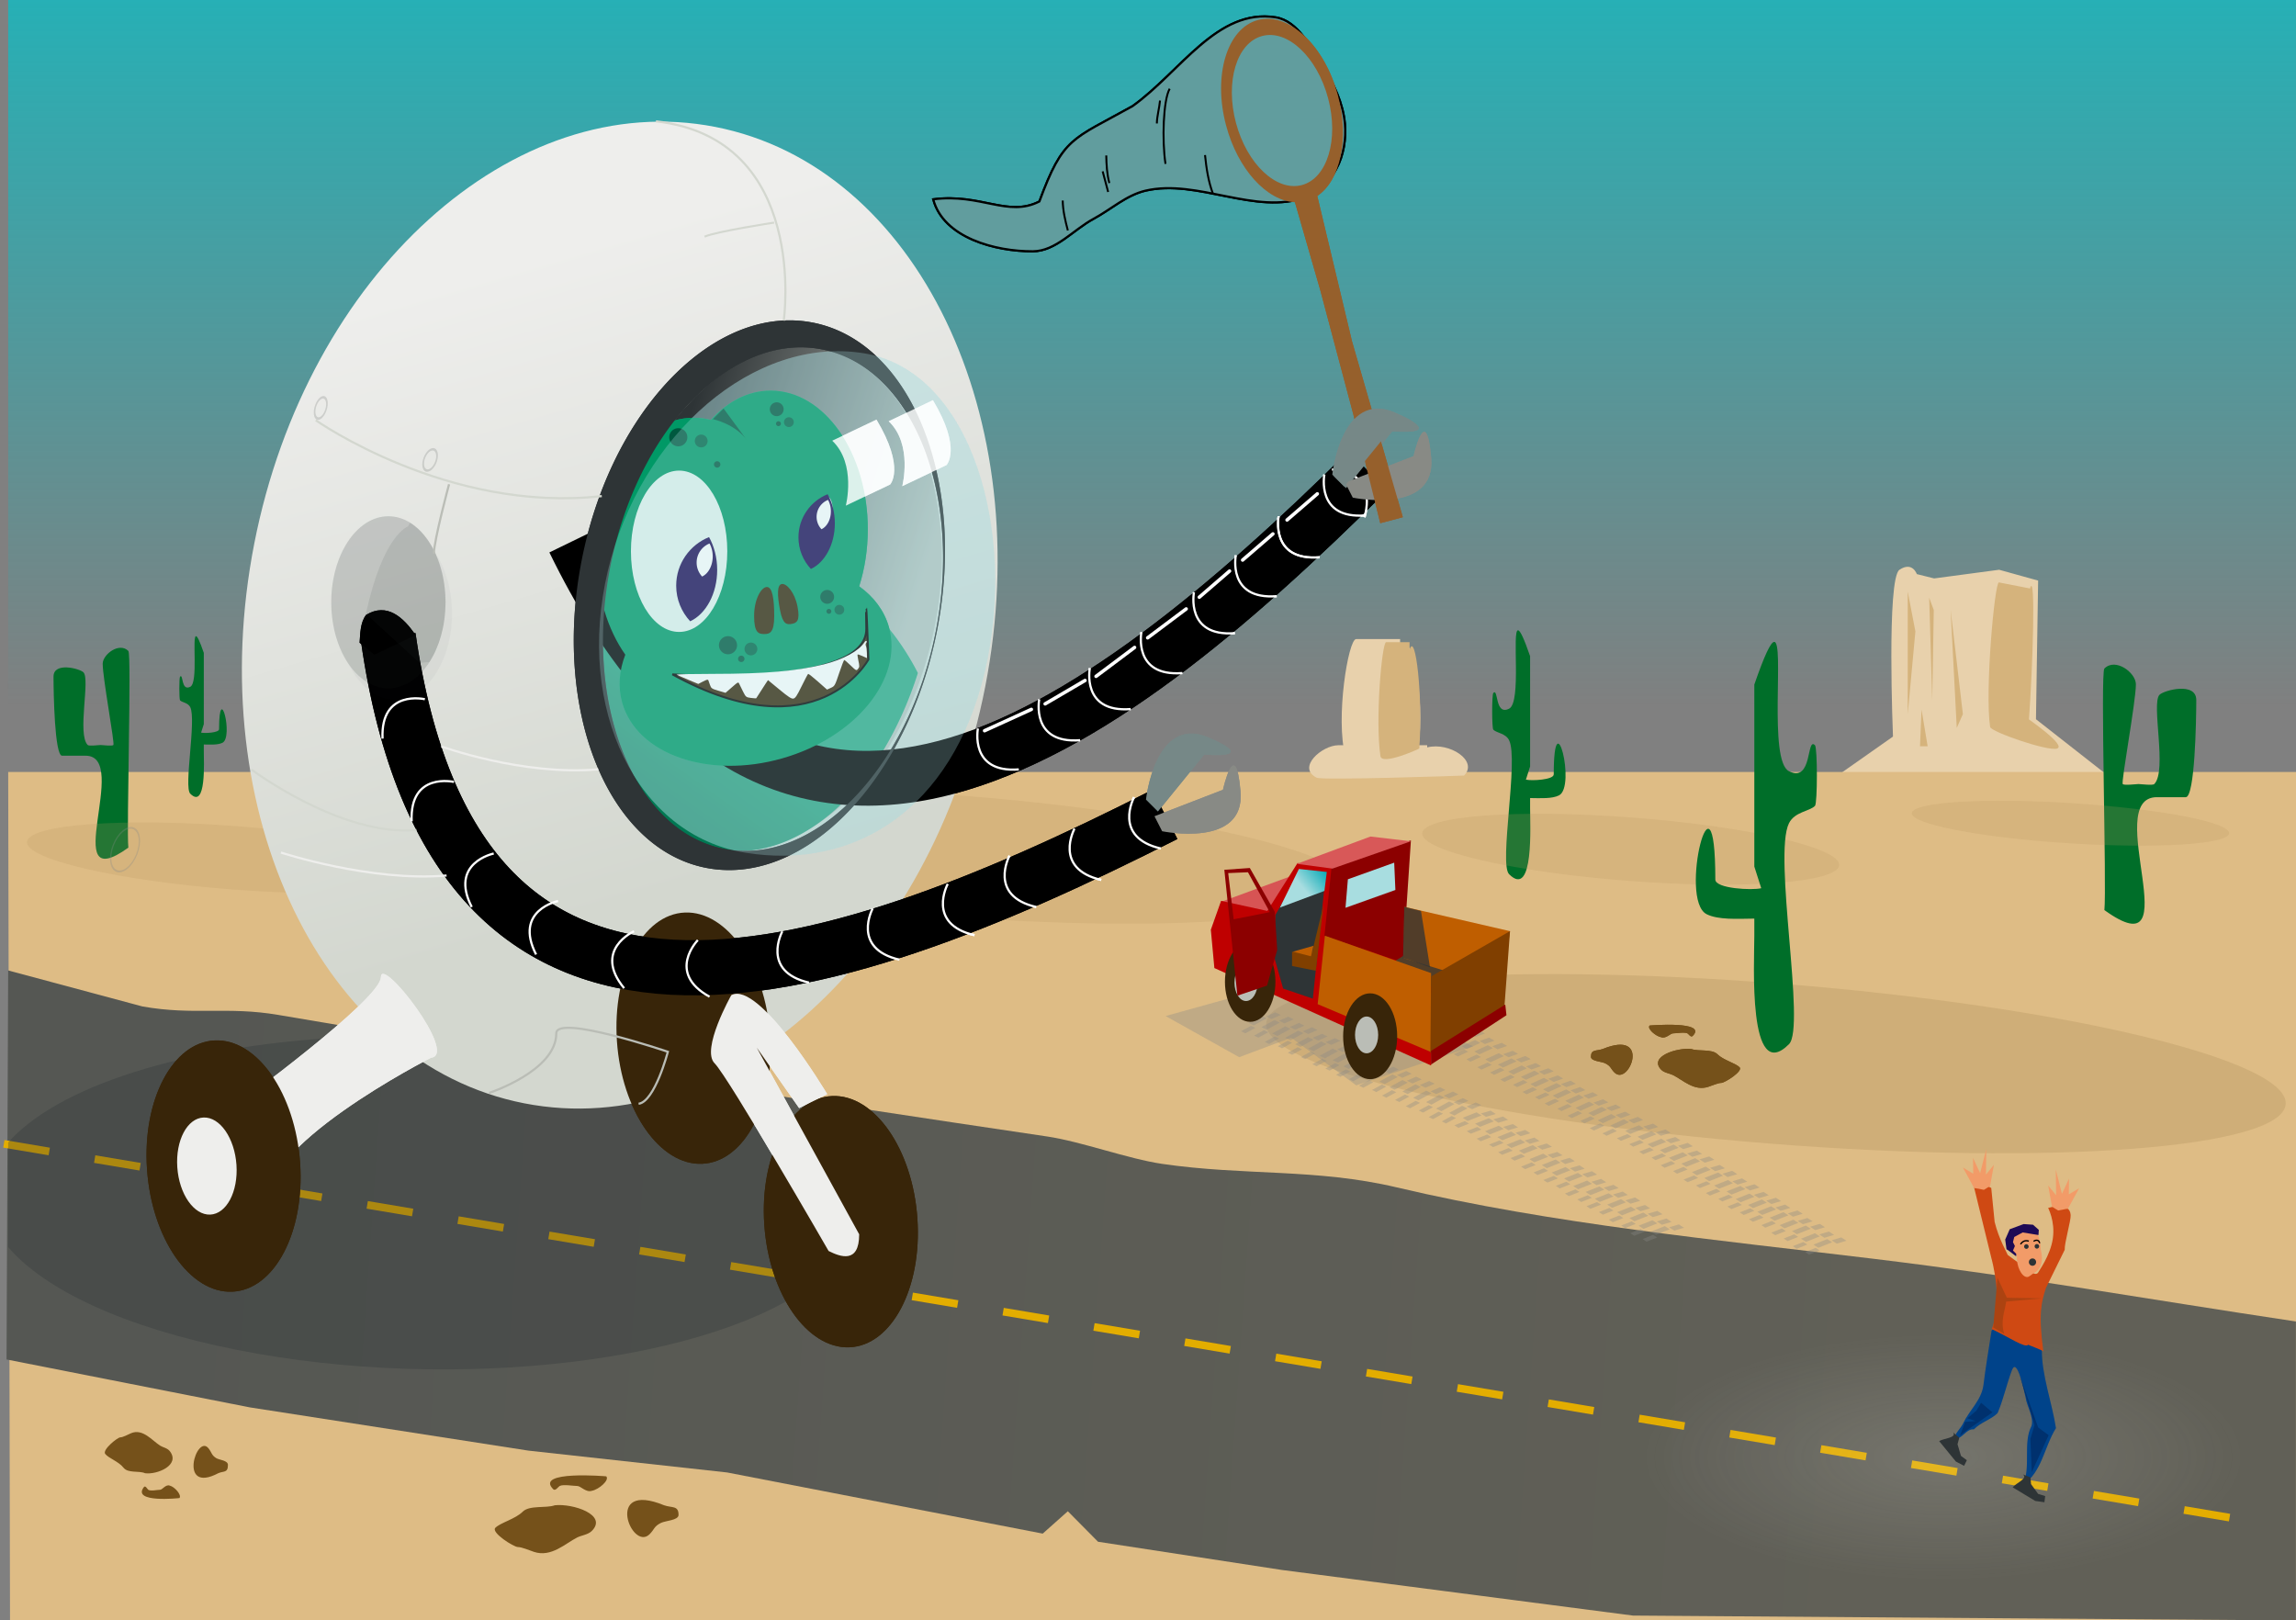 <svg xmlns="http://www.w3.org/2000/svg" xmlns:xlink="http://www.w3.org/1999/xlink" viewBox="0 0 1059.8 748"><rect x="0" y="0" width="1059.8" height="748" fill="#808080" stroke="none"/><defs><linearGradient id="l" y2="222.27" xlink:href="#c" gradientUnits="userSpaceOnUse" x2="443.69" y1="146.61" x1="425.3"/><linearGradient id="e"><stop offset="0" stop-color="#555753"/><stop offset="1" stop-color="#555753" stop-opacity="0"/></linearGradient><linearGradient id="b"><stop offset="0" stop-color="#005a40"/><stop offset="1" stop-color="#096"/></linearGradient><linearGradient id="a"><stop offset="0" stop-color="#2e3436"/><stop offset="1" stop-color="#babdb6"/></linearGradient><linearGradient id="c"><stop offset="0" stop-color="#fff"/><stop offset="1" stop-color="#fff"/></linearGradient><linearGradient id="j" y2="180.36" xlink:href="#a" gradientUnits="userSpaceOnUse" x2="597" y1="138.36" x1="464"/><linearGradient id="k" y2="229.03" xlink:href="#b" gradientUnits="userSpaceOnUse" x2="552" y1="340.36" x1="472"/><linearGradient id="d"><stop offset="0" stop-color="#eeeeec"/><stop offset="1" stop-color="#d3d7cf"/></linearGradient><linearGradient id="i" y2="643.85" xlink:href="#d" gradientUnits="userSpaceOnUse" x2="451.68" y1="347.72" x1="298.78"/><linearGradient id="f" y2="324.09" gradientUnits="userSpaceOnUse" x2="528" gradientTransform="translate(0 310.27)" y1="-1.905" x1="528"><stop offset="0" stop-color="#00c4cc"/><stop offset="1" stop-color="#00c4cc" stop-opacity="0"/></linearGradient><linearGradient id="m" y2="198.75" xlink:href="#e" gradientUnits="userSpaceOnUse" x2="685.22" y1="251.58" x1="583.84"/><linearGradient id="g" y2="656.09" gradientUnits="userSpaceOnUse" x2="866" gradientTransform="translate(4 310.27)" y1="599.09" x1="60"><stop offset="0" stop-color="#555753"/><stop offset="1" stop-color="#616057"/></linearGradient><linearGradient id="n" y2="949" gradientUnits="userSpaceOnUse" x2="320.14" y1="937.5" x1="334.11"><stop offset="0" stop-color="#00a7b3"/><stop offset="1" stop-color="#a8dde0"/></linearGradient><radialGradient id="h" gradientUnits="userSpaceOnUse" cy="681.09" cx="908" gradientTransform="matrix(1 0 0 .521 0 326.06)" r="94"><stop offset="0" stop-color="#eeeeec"/><stop offset="1" stop-color="#eeeeec" stop-opacity="0"/></radialGradient></defs><path opacity=".7" fill="url(#f)" d="M0 308.36h1056v378H0z" transform="translate(3.772 -308.36)"/><path d="M836.772 366l37-26s-3-73 3-77 8 2 8 2l8 2 30-4 18 5-1 64 37 29-140 5z" fill="#e8d1ac"/><path d="M3.781 356.34L4.625 748h1055.2V356.34h-1056z" fill="#debc85"/><path d="M0 756.36l-.75 179.53 112.26 22.111 128.67 19.973 91.682 10.076 145.67 28.226 11.593-10.321 13.937 14.077 85.019 13.046 161.86 21.031 306.06 2.25v-138c-70.43-10.54-124.74-20.42-194.55-28.89-71.68-8.7-148.83-16.06-220.46-33-37.32-8.83-70.29-5.3-108.37-10.87-15.8-2.32-37.28-10.31-53.12-12.65-116.88-17.32-234.71-35.58-354.8-56.1-23.647-4.041-38.896.315-62.729-3.912L.001 756.317z" fill="url(#g)" transform="translate(3.772 -308.36)"/><path d="M1.772 528l1048 176" stroke="#e3ad00" stroke-dasharray="21.26,21.26" stroke-width="3.543" fill="#e3ad00"/><path d="M59.245 391.27c-.905-8.41 1.55-89.243 0-90.793-4.212-4.212-11.843 1.62-11.843 5.921 0 6.583 5.634 36.801 4.934 37.502-.596.596-4.985 0-5.921 0-.936 0-5.325.596-5.921 0-4.954-4.954 1.222-30.358-1.974-33.554-1.728-1.728-13.816-4.94-13.816 1.974 0 7.716.523 36.515 3.947 36.515h10.856c21.21 0-13.196 66.144 19.738 42.436zM700.762 290.95c.931.15 2.597 3.508 5.513 11.936v50.926l-1.935 6.063c2.476.633 12.848.13 12.848-2.426 0-35.224 10.452 5.687 2.425 9.7-3.234 1.617-8.48 1.293-13.339 1.232v4.831c0 7.332 1.87 41.882-9.7 30.313-4.742-4.742 4.498-52.843 0-61.839-1.611-3.222-5.725-3.3-7.275-4.85-.707-.707-.707-16.268 0-16.975 2.436-2.436.61 10.608 7.275 7.275 5.882-2.94 1.144-36.675 4.187-36.186zM90.516 293.66c.601.096 1.677 2.265 3.56 7.708v32.886l-1.25 3.915c1.6.409 8.297.084 8.297-1.566 0-22.746 6.75 3.672 1.566 6.264-2.088 1.044-5.476.834-8.613.795v3.12c0 4.734 1.207 27.046-6.264 19.575-3.062-3.063 2.905-34.124 0-39.933-1.04-2.081-3.697-2.132-4.698-3.132-.457-.457-.457-10.505 0-10.962 1.573-1.573.394 6.85 4.698 4.698 3.798-1.9.739-23.683 2.704-23.368z" fill="#006e29"/><path d="M1055.051 509.676c-1.512 20.375-108.077 28.53-238.023 18.216S582.97 492.7 584.483 472.325s108.076-28.53 238.023-18.216 234.058 35.191 232.545 55.567z" opacity=".317" fill="#b3925d"/><path d="M623.4 409.16c-1.186 15.45-84.73 21.633-186.607 13.812s-183.497-26.682-182.311-42.13 84.73-21.633 186.606-13.812 183.498 26.682 182.312 42.13z" opacity=".206" fill="#b3925d"/><path d="M971.352 420.1c1.111-10.329-1.905-109.6 0-111.51 5.173-5.173 14.544 1.99 14.544 7.272 0 8.084-6.92 45.197-6.06 46.057.732.732 6.122 0 7.272 0s6.54.732 7.272 0c6.084-6.084-1.501-37.284 2.424-41.209 2.122-2.122 16.968-6.067 16.968 2.424 0 9.477-.643 44.845-4.848 44.845h-13.332c-26.05 0 16.207 81.233-24.24 52.117z" fill="#006e29"/><path d="M848.927 399.39c-.618 8.06-44.2 11.285-97.344 7.206s-95.722-13.919-95.103-21.978 44.2-11.284 97.343-7.205 95.723 13.92 95.104 21.978zM204.927 403.39c-.618 8.06-44.2 11.285-97.344 7.206s-95.722-13.919-95.103-21.978 44.2-11.284 97.343-7.205 95.723 13.92 95.104 21.978z" opacity=".206" fill="#b3925d"/><g fill="#75511a"><path d="M739.778 484.224c-2.993 1.046-5.416.02-5.416 3.61 0 2.053 4.855 2.127 6.62 3.01 2.634 1.316 2.363 2.362 4.212 4.212 6.684 6.683 17.293-20.157-5.416-10.833zM766.86 478.806c2.165.722 4.154-1.805 5.416-1.805 1.604 0 5.216-.702 6.62 0 .471.236 1.579 2.032 2.407 1.204 7.108-7.108-19.829-4.846-19.86-4.815-1.343 1.344 2.726 4.943 5.417 5.416zM780.698 484.224c3.286 1.19 9.512-.118 12.036 2.407 2.743 2.743 8.317 4.104 10.231 6.018 1.775 1.775-6.891 7.222-8.425 7.222-1.48 0-4.457 1.284-6.018 1.805-6.506 2.168-11.775-3.18-16.249-5.416-1.506-.753-4.042-1.034-5.416-2.408-6.09-6.09 7.162-10.362 13.841-9.628z"/></g><g opacity=".7" fill="#75511a"><path d="M224.134 376.601c-2.559.895-4.63.018-4.63 3.087 0 1.754 4.15 1.817 5.658 2.571 2.252 1.126 2.02 2.02 3.6 3.601 5.713 5.713 14.781-17.229-4.629-9.259zM247.281 371.97c1.851.617 3.551-1.542 4.63-1.542 1.371 0 4.458-.6 5.658 0 .403.201 1.35 1.736 2.058 1.028 6.075-6.075-16.949-4.141-16.975-4.115-1.149 1.149 2.33 4.225 4.63 4.63zM259.11 376.601c2.809 1.018 8.13-.1 10.288 2.058 2.344 2.344 7.108 3.508 8.744 5.144 1.518 1.517-5.89 6.172-7.201 6.172-1.265 0-3.81 1.099-5.144 1.544-5.56 1.853-10.064-2.718-13.889-4.63-1.287-.644-3.455-.883-4.63-2.058-5.205-5.205 6.123-8.857 11.832-8.23z"/></g><g fill="#75511a"><path d="M739.778 484.224c-2.993 1.046-5.416.02-5.416 3.61 0 2.053 4.855 2.127 6.62 3.01 2.634 1.316 2.363 2.362 4.212 4.212 6.684 6.683 17.293-20.157-5.416-10.833zM766.86 478.806c2.165.722 4.154-1.805 5.416-1.805 1.604 0 5.216-.702 6.62 0 .471.236 1.579 2.032 2.407 1.204 7.108-7.108-19.829-4.846-19.86-4.815-1.343 1.344 2.726 4.943 5.417 5.416zM780.698 484.224c3.286 1.19 9.512-.118 12.036 2.407 2.743 2.743 8.317 4.104 10.231 6.018 1.775 1.775-6.891 7.222-8.425 7.222-1.48 0-4.457 1.284-6.018 1.805-6.506 2.168-11.775-3.18-16.249-5.416-1.506-.753-4.042-1.034-5.416-2.408-6.09-6.09 7.162-10.362 13.841-9.628z"/></g><g opacity=".7" fill="#75511a"><path d="M180.964 448.456c-4.123 1.443-7.462.028-7.462 4.975 0 2.828 6.689 2.93 9.12 4.145 3.629 1.815 3.256 3.256 5.804 5.804 9.207 9.207 23.823-27.769-7.462-14.924zM237.338 448.456c4.527 1.642 13.104-.16 16.582 3.317 3.779 3.779 11.457 5.654 14.094 8.29 2.445 2.446-9.494 9.95-11.607 9.95-2.038 0-6.14 1.77-8.29 2.487-8.963 2.987-16.222-4.38-22.386-7.462-2.075-1.037-5.57-1.424-7.462-3.316-8.39-8.39 9.868-14.277 19.069-13.265z"/></g><g fill="#75511a"><path d="M306.533 694.834c3.689 1.29 6.675.025 6.675 4.45 0 2.53-5.983 2.62-8.158 3.708-3.246 1.624-2.912 2.913-5.192 5.192-8.236 8.236-21.311-24.841 6.675-13.35zM273.158 688.158c-2.669.889-5.12-2.225-6.675-2.225-1.977 0-6.429-.865-8.159 0-.58.29-1.946 2.504-2.966 1.483-8.76-8.76 24.437-5.972 24.475-5.933 1.656 1.656-3.359 6.092-6.675 6.675zM256.103 694.834c-4.05 1.468-11.722-.144-14.833 2.967-3.381 3.38-10.25 5.058-12.609 7.416-2.188 2.188 8.493 8.9 10.383 8.9 1.824 0 5.493 1.584 7.417 2.226 8.018 2.672 14.511-3.919 20.025-6.675 1.856-.928 4.982-1.274 6.675-2.967 7.506-7.506-8.827-12.771-17.058-11.867z"/></g><g fill="#75511a"><path d="M100.737 680.042c2.47-1.107 4.472-.021 4.472-3.82 0-2.172-4.009-2.25-5.466-3.184-2.175-1.394-1.951-2.5-3.478-4.457-5.519-7.072-14.279 21.327 4.472 11.461zM78.375 685.774c-1.787-.763-3.43 1.91-4.472 1.91-1.324 0-4.307.743-5.466 0-.389-.249-1.303-2.15-1.987-1.273-5.87 7.52 16.372 5.127 16.398 5.094 1.11-1.422-2.25-5.23-4.473-5.73zM66.949 680.042c-2.713-1.26-7.854.124-9.938-2.547-2.265-2.902-6.867-4.342-8.448-6.367-1.466-1.878 5.69-7.642 6.957-7.642 1.221 0 3.68-1.36 4.969-1.91 5.372-2.294 9.722 3.364 13.417 5.731 1.243.797 3.337 1.093 4.472 2.547 5.029 6.444-5.914 10.965-11.43 10.188z"/></g><path d="M1002 681.09c0 27.062-42.085 49-94 49s-94-21.938-94-49 42.085-49 94-49 94 21.938 94 49z" transform="matrix(1.479 0 0 1.163 -445.908 -119.29)" opacity=".145" fill="url(#h)"/><path d="M933.765 685.29c3.816-7.99-.159-19.418 3.98-27.12 1.101-4.368-2.25-8.995-2.794-13.236-.566-2.447-3.823-18.383-6.172-12.701-2.497 6.47-3.996 13.692-6.723 20.074-3.141 3.074-7.891 4.287-10.93 7.48-3.773-.398-5.386 4.918-9.137 4.28.509-2.644 3.086-4.682 4.237-7.2 2.908-6.046 8.313-10.503 9.282-17.38 1.015-8.42 2.463-16.792 3.752-25.179 2.063-3.375 5.88.389 8.462 1.12 5.047 2.211 10.043 4.576 14.758 7.438-.076 12.026 4.685 24.39 6.526 36.36-5.321 8.453-6.612 20.713-15.241 26.064z" fill="#00438a"/><path d="M919.351 613.517c5.368-13.419-.11-32.577-.11-32.577l-9-36.782 8.891 4.204 1.558 15.676c2.005 8.13 5.879 14.51 6.058 15.271l9.677 7.03c1.602.862 2.842 2.457 4.215 1.273.203-.586 5.78-7.931 6.929-15.957 1.148-8.026-2.29-14.199-2.175-14.082.084.083 9.969-3.339 10.394 3.269.168 2.611-2.93 12.986-2.748 16.057l-8.669 17.623c-2.031 6.394-3.611 11.686-1.195 29.246-1.686-1.009-4.642-2.017-7.032-3.026-1.193 1.79-9.272-3.76-16.793-7.225z" fill="#cf4913"/><path d="M941.962 576.812c1.553 5.977-.4 9.525-3.15 10.865-.886.43-2.152 1.826-3.112 1.808-2.738-.053-4.962-5.39-4.71-9.357.107-1.712-3.192-2.205-3.192-3.913 0-5.846 4.33-9.095 8.2-9.095s5.964 3.845 5.964 9.691zM911.322 548.558l-5.273-9.626 4.77 2.846-.083-7.282 3.265 7.031 2.845-11.216-.167 11.886 3.683-4.52-1.758 9.793-2.846 1.757-3.934-.753-.502.084zM954.445 558.097l5.273-9.626-4.77 2.846.083-7.282-3.264 7.03-2.846-11.215.167 11.886-3.683-4.52 1.758 9.792 2.846 1.758 3.934-.753.502.084z" fill="#f29b68"/><path d="M936.392 575.414a1.05 1.05 0 01-1.044 1.056c-.576 0-1.043-.473-1.043-1.056s.467-1.056 1.043-1.056a1.05 1.05 0 011.044 1.056zM941.242 575.312a1.05 1.05 0 01-1.044 1.057c-.576 0-1.044-.473-1.044-1.057s.468-1.056 1.044-1.056a1.05 1.05 0 011.044 1.056zM939.842 582.59c0 .932-.747 1.688-1.668 1.688-.922 0-1.669-.756-1.669-1.689s.747-1.688 1.669-1.688c.921 0 1.668.756 1.668 1.688z" fill="#2e3436"/><path d="M932.668 574.358s1.22-2.333 3.796-1.458M938.674 572.991s2.168-1.595 2.846.862" stroke="#000" stroke-width=".598" fill="none"/><path d="M933.63 568.91l-3.876 2.087-.597 2.385.895 1.79-.895 2.087 1.491 1.49v1.193l-3.727-2.833-.746-.447-.596-4.473 2.087-4.77 6.411-2.386 4.324.298 2.684 2.386-.15 2.385-2.683-.447-4.622-.746z" fill="#1d0a55"/><path d="M922 589.783l4.323 9.244 16.102.298-16.4 1.491c-.704 4.796-2.727 9.026-.894 14.91l-5.07-2.982 1.939-22.96z" fill="#ac4311"/><path d="M932.348 635.082l8.434 23.827 4.85 3.584-7.802 17.079-.632-15.392 1.897-6.326-6.747-22.772zM914.426 647.523l5.271 4.427-12.018 8.434-2.952 2.32 2.319-6.326 4.85-.421-3.796-1.265 4.217-3.585 2.109-3.584z" fill="#00316e"/><path d="M901.555 661.177c1.682 2.62-4.312 2.689-6.469 4.033l7.71 9.43 3.79 1.988 1.288-2.584-2.731-2.022-1.577-5.367.809-2.978-2.82-2.5zM933.756 680.575c2.464 1.904-3.16 3.98-4.74 5.97l10.425 6.296 4.24.602.345-2.866-3.251-.989-3.286-4.527-.238-3.077-3.494-1.409z" fill="#2e3436"/><g fill="#e8d1ac"><path d="M658.772 344h-41c-7.448 0-19.43 10.285-10 15 2.544 1.272 67.958-.958 68-1 6.733-6.733-6.657-15.586-17-13"/><path d="M646.272 295H625.97c-3.687 0-9.62 37.015-4.951 53.982 1.26 4.579 33.648-3.448 33.669-3.599 3.334-24.23-3.296-56.09-8.417-46.784"/></g><path d="M650.632 296.42h-10.807c-1.962 0-5.12 36.07-2.635 52.604.67 4.462 17.912-3.36 17.923-3.507 1.774-23.612-1.755-54.659-4.48-45.59M922.662 268.84c-1.963 0-6.535 50.212-4.05 66.746.33 2.19 26.573 11.32 30.89 9.95 4.477-1.419-12.973-13.382-12.967-13.457 1.774-23.612 3.195-69.508.469-60.44M880.582 273.07v56.569l3.535-38.184-3.535-18.385zM890.482 275.9l1.414 47.376.707-41.719-2.121-5.657zM886.952 327.52l2.828 16.971h-3.535l.707-16.971zM900.382 281.56l2.828 54.447 2.828-6.364-5.656-48.083z" fill="#d5b37c"/><path d="M1028.926 384.674c-.47 5.103-33.636 7.145-74.079 4.562s-72.845-8.814-72.374-13.916 33.636-7.146 74.079-4.562 72.845 8.813 72.374 13.916z" opacity=".206" fill="#b3925d"/><path d="M818.862 296.31c-1.537.246-4.283 5.786-9.094 19.688v84l3.192 10c-4.084 1.045-21.192.216-21.192-4 0-58.1-17.24 9.38-4 16 5.333 2.666 13.988 2.131 22 2.031v7.969c0 12.093-3.082 69.082 16 50 7.823-7.822-7.419-87.162 0-102 2.658-5.315 9.445-5.444 12-8 1.167-1.166 1.167-26.834 0-28-4.018-4.018-1.006 17.497-12 12-9.7-4.85-1.886-60.493-6.906-59.688z" fill="#006e29"/><path d="M183.152 478.16c-71.3.26-138.1 15.09-170.54 40.9-3.428 2.73-6.354 5.5-8.84 8.32v48.281c16.768 19.674 53.52 37.143 105.69 47.469 100.68 19.928 220.56 5.638 267.75-31.906 47.188-37.544 3.836-84.135-96.844-104.06-31.462-6.227-64.812-9.12-97.22-9z" opacity=".3" fill="#2e3436"/><path style="block-progression:tb;text-indent:0;text-transform:none" d="M622.4 208.281c-62.909 62.496-130.05 118.073-189.086 133.67-29.52 7.798-56.403 6.266-82.292-8.086s-51.342-42.418-74.542-90.014L253.587 255c24.683 50.635 53.103 83.408 85.072 101.128 31.968 17.722 66.913 19.49 101.155 10.444 68.491-18.094 136.653-76.789 200.523-140.238l-17.942-18.05z" color="#000"/><path d="M355.44 477.804c2.185 32.027-11.865 58.622-31.382 59.402s-37.11-24.55-39.295-56.574c-2.186-32.028 11.864-58.622 31.381-59.403s37.11 24.55 39.296 56.575z" fill="#382509"/><path d="M614.29 496.65c0 141.23-85.705 255.71-191.43 255.71S231.43 637.87 231.43 496.65c0-141.23 85.706-255.71 191.43-255.71s191.43 114.49 191.43 255.71z" transform="rotate(11.08 1168.287 -117.854) scale(.898)" fill="url(#i)"/><path d="M198.93 488.262s-83.427 42.355-74.443 69.309-15.402-47.49-15.402-47.49 66.742-48.772 66.742-59.04 35.937 35.938 23.102 37.222z" fill="#eeeeec"/><path d="M138.53 536.84c2.186 32.028-11.864 58.622-31.381 59.403s-37.11-24.55-39.296-56.575c-2.185-32.027 11.865-58.622 31.382-59.403s37.11 24.55 39.295 56.575zM423.46 562.509c2.186 32.027-11.864 58.621-31.381 59.402s-37.11-24.55-39.295-56.574c-2.186-32.028 11.864-58.622 31.381-59.403s37.11 24.55 39.295 56.575z" fill="#382509"/><path d="M109.147 537.705c.844 12.377-4.585 22.654-12.128 22.956s-14.34-9.487-15.185-21.863c-.845-12.377 4.585-22.654 12.127-22.955s14.341 9.487 15.186 21.862zM337.55 459.377s-14.119 25.028-7.701 31.446c6.417 6.417 52.622 86.635 52.622 86.635 5.39 2.696 14.118 6.019 14.118-7.7l-47.296-86.187 19.573 27.915 12.964-6.417s-31.446-52.75-44.281-45.692z" fill="#eeeeec"/><path d="M179.19 294.02c30.818 216.37 199.176 162.85 358.505 81.91" stroke="#000" stroke-width="25.467" fill="none"/><path d="M504.9 279.21c-18.386-3.993-36.439-20.228-46.654-41.954-19.897-42.321-17.235-102.18 6.652-149.6 8.298-16.475 14.417-25.385 25.181-36.668 15.33-16.069 31.372-24.991 49.195-27.362 7.565-1.006 10.094-.94 16.897.442 32.825 6.67 55.385 38.846 61.447 87.64 6.697 53.9-16.403 119.05-53.05 149.61-19.103 15.932-39.933 22.178-59.669 17.892z" fill="url(#j)" transform="translate(-120.925 139.21) scale(.898)"/><path d="M512.44 127.53a84.472 84.472 0 00-22.25 3.125c-19.797 5.521-36.149 17.805-47.938 34.312-1.385 26.674 2.873 52.742 13 74.281 10.215 21.727 28.27 37.976 46.656 41.969 19.736 4.286 40.554-1.974 59.656-17.906 19.75-16.473 35.569-42.99 44.906-72.375-19.831-38.894-56.417-63.611-94.031-63.406z" fill="url(#k)" transform="translate(-120.925 139.21) scale(.898)"/><path d="M355.716 180.32c-10.395 0-19.95 5.053-27.555 13.522-2.57-.654-5.208-1-7.91-1-24.772 0-44.854 28.653-44.854 63.997 0 17.732 5.07 33.778 13.234 45.368-2.84 7.317-3.485 14.926-1.413 22.217 6.775 23.835 39.814 35.317 73.8 25.65s56.062-36.836 49.287-60.67c-2.164-7.612-7.016-13.955-13.713-18.761 2.545-8.033 3.977-16.937 3.977-26.325 0-35.345-20.082-63.998-44.854-63.998z" fill="#096"/><path d="M468 187.86c0 29.547-14.327 53.5-32 53.5s-32-23.953-32-53.5 14.327-53.5 32-53.5 32 23.953 32 53.5z" transform="matrix(.695 0 0 .696 10.447 123.714)" opacity=".893" fill="url(#l)"/><path d="M329.876 255.438c0 3.458-1.246 6.26-2.782 6.26s-2.782-2.802-2.782-6.26 1.246-6.26 2.782-6.26 2.782 2.802 2.782 6.26z" fill="#e4f4ef"/><path d="M327.283 247.925c-8.89 3.573-15.164 12.26-15.164 22.43 0 6.353 2.458 12.116 6.462 16.431 7.24-3.355 12.461-12.699 12.461-23.719 0-5.695-1.415-10.935-3.759-15.143z" fill="#1d0a55"/><path d="M327.505 250.881a9.483 9.483 0 00-5.95 8.803c0 2.493.964 4.755 2.535 6.449 2.842-1.317 4.89-4.984 4.89-9.31 0-2.234-.555-4.29-1.475-5.942z" fill="#fff"/><path d="M329.068 193.48s10.572 2.214 15.982 10.084l-11.065-15.003-4.917 4.92z" fill="#00583f"/><path d="M310.38 311.287s89.988 6.395 89.495-21.15c-.492-27.546.984 14.264.984 14.264s-23.603 43.777-90.482 6.886z" stroke="#000" fill="#382509" stroke-width=".898"/><path d="M468 187.86c0 29.547-14.327 53.5-32 53.5s-32-23.953-32-53.5 14.327-53.5 32-53.5 32 23.953 32 53.5z" transform="matrix(.617 0 0 .618 100.715 117.849)" opacity=".893" fill="url(#l)"/><path d="M384.318 234.8c0 3.07-1.106 5.56-2.47 5.56s-2.47-2.49-2.47-5.56 1.106-5.558 2.47-5.558 2.47 2.489 2.47 5.559z" fill="#e4f4ef"/><path d="M382.016 228.13c-7.894 3.172-13.463 10.885-13.463 19.916 0 5.64 2.182 10.757 5.737 14.588 6.428-2.98 11.064-11.276 11.064-21.06 0-5.056-1.257-9.708-3.338-13.445z" fill="#1d0a55"/><path d="M382.214 230.755a8.42 8.42 0 00-5.284 7.816c0 2.213.856 4.221 2.251 5.725 2.523-1.17 4.342-4.425 4.342-8.265 0-1.984-.493-3.81-1.31-5.277z" fill="#fff"/><path d="M317.269 201.84a4.18 4.18 0 11-8.36 0 4.18 4.18 0 018.36 0zM332.512 214.388a1.475 1.475 0 11-2.95 0 1.475 1.475 0 012.95 0z" fill="#00583f"/><path d="M326.615 203.565a2.95 2.95 0 11-5.901 0 2.95 2.95 0 015.901 0z" opacity=".8" fill="#00583f"/><path d="M359.786 318.304l-5.285-4.36-.975 1.44c-.536.792-1.723 2.637-2.639 4.098s-1.73 2.73-1.81 2.821c-.08.09-1.185.027-2.455-.14-2.223-.294-2.355-.398-3.588-2.822-.705-1.384-1.497-3-1.76-3.59-.476-1.064-.511-1.049-3.425 1.49l-2.944 2.565-3.293-.965c-3.019-.884-3.34-1.1-3.863-2.597-.313-.898-.667-1.9-.785-2.228-.163-.45-.754-.317-2.429.548l-2.213 1.142-4.701-1.96c-2.585-1.077-4.962-2.12-5.281-2.318-.32-.198 7.376-.363 17.101-.366 23.638-.008 38.526-1.297 50.88-4.404 8.902-2.238 16.193-6.21 18.732-10.205.307-.482.72-.734.919-.56.198.175.13.572-.152.883-.294.324-.34.94-.107 1.45.223.487.422 1.936.441 3.22l.035 2.333-2.06-.925c-1.134-.51-2.153-.845-2.266-.745-.113.099.022 1.236.3 2.527.65 3.017.64 3.222-.192 4.224-.658.792-.846.697-3.32-1.687-1.442-1.39-2.77-2.525-2.949-2.523-.18.001-1.232 2.71-2.339 6.02-1.936 5.792-2.08 6.05-3.815 6.834l-1.804.815-4.196-3.714c-2.307-2.042-4.339-3.636-4.513-3.54-.175.095-1.531 2.658-3.014 5.697-2.158 4.422-2.92 5.562-3.823 5.714-.875.147-2.305-.783-6.411-4.172z" fill="#fff"/><path d="M357.369 284.343c0 7.765-2.078 8.331-4.642 8.331s-4.641-.566-4.641-8.33 3.328-13.387 5.892-13.387c2.563 0 3.391 5.621 3.391 13.386zM360.046 281.621c1.268 6.65 3.172 6.79 5.407 6.363 2.235-.426 3.955-1.256 2.688-7.906s-5.087-10.912-7.322-10.485c-2.235.426-2.04 5.378-.773 12.028z" fill="#382509"/><path d="M340.215 297.836a4.18 4.18 0 11-8.36.001 4.18 4.18 0 018.36-.001zM343.635 304.125a1.475 1.475 0 11-2.95 0 1.475 1.475 0 012.95 0z" fill="#00583f"/><path d="M349.562 299.561a2.95 2.95 0 11-5.902.001 2.95 2.95 0 015.902-.001z" opacity=".8" fill="#00583f"/><path d="M384.356 277.457a3.194 3.194 0 11-5.077-3.88 3.194 3.194 0 115.077 3.88zM383.515 282.864a1.127 1.127 0 11-1.791-1.368 1.127 1.127 0 011.791 1.368z" fill="#00583f"/><path d="M389.232 282.844a2.254 2.254 0 11-3.584-2.74 2.254 2.254 0 113.584 2.74z" opacity=".8" fill="#00583f"/><path d="M361.06 190.848a3.194 3.194 0 11-5.078-3.88 3.194 3.194 0 115.077 3.88zM360.219 196.255a1.127 1.127 0 11-1.792-1.368 1.127 1.127 0 011.792 1.368z" fill="#00583f"/><path d="M365.935 196.234a2.254 2.254 0 11-3.584-2.74 2.254 2.254 0 113.584 2.74z" opacity=".8" fill="#00583f"/><path d="M364.539 147.885c-41.922-.035-83.501 46.72-96.053 110.786-13.611 69.495 12.111 133.05 57.42 141.927 45.308 8.868 93.051-40.286 106.662-109.78 13.612-69.498-12.084-133.023-57.392-141.9a55.67 55.67 0 00-10.637-1.037zm5.112 12.438c3.254.002 6.5.32 9.742.954 41.51 8.129 65.055 66.326 52.587 129.996-12.47 63.663-56.224 108.693-97.732 100.571-41.508-8.13-65.056-66.359-52.586-130.022 11.491-58.695 49.585-101.524 87.993-101.497z" fill="#2e3436"/><path d="M454.562 310.137c-15.076 63.664-60.258 91.614-110.445 83.492-50.187-8.13-78.65-66.331-63.574-130.004 15.076-63.666 67.976-108.693 118.163-100.562 50.187 8.128 70.933 83.401 55.858 147.065z" opacity=".279" fill="#a8dde0"/><path d="M410.206 194.443l20.422-9.728c13.502 22.527 6.268 29.977 6.268 29.977l-20.423 9.728s4.972-19.311-6.269-29.976zM384.151 203.427l20.422-9.727c13.502 22.526 6.269 29.976 6.269 29.976l-20.424 9.728s4.973-19.31-6.268-29.976z" opacity=".829" fill="#fff"/><path d="M590.2 238.361s-4.043 20.664 18.867 18.867" stroke="#fff" fill="none" stroke-width=".898"/><path d="M590.2 238.361s-4.043 20.664 18.867 18.867M570.434 256.33s-4.043 20.664 18.867 18.867M551.118 273.4s-4.043 20.664 18.867 18.867M526.86 291.818s-4.043 20.664 18.867 18.867M503.051 308.44s-4.043 20.664 18.867 18.867M479.692 322.814s-4.043 20.665 18.867 18.868M451.39 336.291s-4.042 20.664 18.868 18.867" stroke="#fff" stroke-width="1.019" fill="none"/><path d="M454.463 337.297l21.6-9.847M482.414 324.908l18.423-10.8M505.917 312.204l17.788-13.341M529.744 294.415l17.788-13.341M553.57 275.673l13.976-12.07M573.579 258.522l13.976-12.07" stroke="#fff" stroke-linecap="round" stroke-width="1.592" fill="none"/><path d="M611.313 219.045s-4.043 20.664 18.867 18.867M614.799 216.745s21.055-.154 15.054 22.03" stroke="#fff" stroke-width="1.019" fill="none"/><path d="M615.805 219.835s4.275-39.109 28.7-28.721c24.427 10.389-1.831 7.944-1.831 7.944l-21.373 26.277-5.496-5.5z" fill="#768887"/><path d="M624.421 229.71s38.516 8.02 36.185-18.422c-2.332-26.44-8.121-.712-8.121-.712l-31.596 12.206 3.532 6.926z" fill="#888a85"/><g><path d="M602.768 91.001c-23.157 8.556-49.952-8.579-74-3-8.862 2.057-15.99 8.686-24 13-9.321 5.022-17.411 14.943-27.999 15-17.294.095-41.29-6.245-46-24 22.052-2.826 34.453 8.435 49 1 11.078-29.882 14.891-28.316 43-44 22.2-15.879 39.034-45.23 66-41 10.48 1.645 16.318 14.041 22 23 4.973 7.842 9.17 16.752 10 26 .636 7.098-.551 14.765-4 21-3.083 5.573-8.026 10.794-14 13z" stroke="#000" stroke-width="1" fill="#619d9e"/><path d="M580.647 9.235c-14.265 3.796-20.853 25.575-14.711 48.657 5.41 20.333 18.888 34.862 31.774 35.444l11.738 40.722 15.133 56.869 12.532 50.588 10.42-2.773-23.455-81.151-16.038-67.145c10.6-7.125 14.898-26.222 9.554-46.304-6.142-23.082-22.683-38.706-36.948-34.91zm1.963 7.38c11.747-3.126 25.37 9.736 30.427 28.743s-.37 36.938-12.116 40.064-25.37-9.737-30.427-28.743.37-36.938 12.116-40.064z" fill="#96602c"/><path d="M645.16 267.82c-5.335-2.303-9.5-6.444-12.659-12.586-7.202-14.005-7.942-32.575-1.895-47.546 2.844-7.043 7.816-13.162 12.829-15.791 2.43-1.274 3.26-1.44 7.244-1.444 4.177-.004 4.726.118 7.646 1.701 7.723 4.188 13.248 13.554 15.64 26.516 3.738 20.252-3.7 42.426-16.286 48.552-3.291 1.602-9.507 1.9-12.52.599z" fill="url(#m)" transform="rotate(-14.901 -5.072 101.443) scale(.898)"/><path d="M539.913 40.946c-2.994 5.246-3.594 23.725-1.941 34.702M535.445 46.412c-.288 3.426-1.394 7.057-1.458 10.578M510.633 71.748c.073 4.244.298 8.532 1.426 12.769M508.972 79.098l2.533 9.516M490.536 92.548c.062 4.58 1.135 9.207 2.366 13.833M556.217 71.574c.628 6.028 1.49 12.093 3.688 17.932" stroke="#000" fill="none" stroke-width=".898"/></g><path d="M205.638 278.01c0 21.93-11.804 39.707-26.365 39.707s-26.365-17.777-26.365-39.706 11.804-39.707 26.365-39.707 26.365 17.777 26.365 39.707z" opacity=".1" fill="#2e3436"/><path d="M191.185 292.986c-5.454-7.753-12.66-14.375-21.904-8.804-2.532 3.411-2.542 8.195-2.827 12.314l6.42 5.205 18.31-8.721z" stroke="#000" stroke-width=".898"/><path d="M614.96 219.09s4.275-39.11 28.701-28.722c24.426 10.389-1.832 7.944-1.832 7.944l-21.373 26.277-5.495-5.5zM528.962 369.093s4.275-39.109 28.7-28.721c24.427 10.388-1.831 7.944-1.831 7.944l-21.373 26.277-5.496-5.5z" fill="#768887"/><path d="M536.428 383.702s38.516 8.02 36.185-18.421c-2.332-26.441-8.122-.713-8.122-.713l-31.595 12.207 3.532 6.926z" fill="#888a85"/><path d="M594.081 240.023l13.976-12.07" stroke="#fff" stroke-linecap="round" stroke-width="1.592" fill="none"/><path d="M523.473 368.006s-10.06 18.498 12.333 23.66M495.98 382.507s-10.059 18.498 12.334 23.66M465.972 395.013s-10.059 18.498 12.334 23.66M437.474 408.014s-10.059 18.497 12.334 23.66" stroke="#fff" stroke-width="1.019" fill="none"/><g><path style="block-progression:tb;text-indent:0;text-transform:none" d="M622.4 208.281c-62.909 62.496-130.05 118.073-189.086 133.67-29.52 7.798-56.403 6.266-82.292-8.086s-51.342-42.418-74.542-90.014L253.587 255c24.683 50.635 53.103 83.408 85.072 101.128 31.968 17.722 66.913 19.49 101.155 10.444 68.491-18.094 136.653-76.789 200.523-140.238l-17.942-18.05z" color="#000"/><path d="M355.44 477.804c2.185 32.027-11.865 58.622-31.382 59.402s-37.11-24.55-39.295-56.574c-2.186-32.028 11.864-58.622 31.381-59.403s37.11 24.55 39.296 56.575z" fill="#382509"/><path d="M614.29 496.65c0 141.23-85.705 255.71-191.43 255.71S231.43 637.87 231.43 496.65c0-141.23 85.706-255.71 191.43-255.71s191.43 114.49 191.43 255.71z" transform="rotate(11.08 1168.287 -117.854) scale(.898)" fill="url(#i)"/><path d="M198.93 488.262s-83.427 42.355-74.443 69.309-15.402-47.49-15.402-47.49 66.742-48.772 66.742-59.04 35.937 35.938 23.102 37.222z" fill="#eeeeec"/><path d="M138.53 536.84c2.186 32.028-11.864 58.622-31.381 59.403s-37.11-24.55-39.296-56.575c-2.185-32.027 11.865-58.622 31.382-59.403s37.11 24.55 39.295 56.575zM423.46 562.509c2.186 32.027-11.864 58.621-31.381 59.402s-37.11-24.55-39.295-56.574c-2.186-32.028 11.864-58.622 31.381-59.403s37.11 24.55 39.295 56.575z" fill="#382509"/><path d="M109.147 537.705c.844 12.377-4.585 22.654-12.128 22.956s-14.34-9.487-15.185-21.863c-.845-12.377 4.585-22.654 12.127-22.955s14.341 9.487 15.186 21.862zM337.55 459.377s-14.119 25.028-7.701 31.446c6.417 6.417 52.622 86.635 52.622 86.635 5.39 2.696 14.118 6.019 14.118-7.7l-47.296-86.187 19.573 27.915 12.964-6.417s-31.446-52.75-44.281-45.692z" fill="#eeeeec"/><path d="M179.19 294.02c30.818 216.37 199.176 162.85 358.505 81.91" stroke="#000" stroke-width="25.467" fill="none"/><path d="M504.9 279.21c-18.386-3.993-36.439-20.228-46.654-41.954-19.897-42.321-17.235-102.18 6.652-149.6 8.298-16.475 14.417-25.385 25.181-36.668 15.33-16.069 31.372-24.991 49.195-27.362 7.565-1.006 10.094-.94 16.897.442 32.825 6.67 55.385 38.846 61.447 87.64 6.697 53.9-16.403 119.05-53.05 149.61-19.103 15.932-39.933 22.178-59.669 17.892z" fill="url(#j)" transform="translate(-120.925 139.21) scale(.898)"/><path d="M512.44 127.53a84.472 84.472 0 00-22.25 3.125c-19.797 5.521-36.149 17.805-47.938 34.312-1.385 26.674 2.873 52.742 13 74.281 10.215 21.727 28.27 37.976 46.656 41.969 19.736 4.286 40.554-1.974 59.656-17.906 19.75-16.473 35.569-42.99 44.906-72.375-19.831-38.894-56.417-63.611-94.031-63.406z" fill="url(#k)" transform="translate(-120.925 139.21) scale(.898)"/><path d="M355.716 180.32c-10.395 0-19.95 5.053-27.555 13.522-2.57-.654-5.208-1-7.91-1-24.772 0-44.854 28.653-44.854 63.997 0 17.732 5.07 33.778 13.234 45.368-2.84 7.317-3.485 14.926-1.413 22.217 6.775 23.835 39.814 35.317 73.8 25.65s56.062-36.836 49.287-60.67c-2.164-7.612-7.016-13.955-13.713-18.761 2.545-8.033 3.977-16.937 3.977-26.325 0-35.345-20.082-63.998-44.854-63.998z" fill="#096"/><path d="M468 187.86c0 29.547-14.327 53.5-32 53.5s-32-23.953-32-53.5 14.327-53.5 32-53.5 32 23.953 32 53.5z" transform="matrix(.695 0 0 .696 10.447 123.714)" opacity=".893" fill="url(#l)"/><path d="M329.876 255.438c0 3.458-1.246 6.26-2.782 6.26s-2.782-2.802-2.782-6.26 1.246-6.26 2.782-6.26 2.782 2.802 2.782 6.26z" fill="#e4f4ef"/><path d="M327.283 247.925c-8.89 3.573-15.164 12.26-15.164 22.43 0 6.353 2.458 12.116 6.462 16.431 7.24-3.355 12.461-12.699 12.461-23.719 0-5.695-1.415-10.935-3.759-15.143z" fill="#1d0a55"/><path d="M327.505 250.881a9.483 9.483 0 00-5.95 8.803c0 2.493.964 4.755 2.535 6.449 2.842-1.317 4.89-4.984 4.89-9.31 0-2.234-.555-4.29-1.475-5.942z" fill="#fff"/><path d="M329.068 193.48s10.572 2.214 15.982 10.084l-11.065-15.003-4.917 4.92z" fill="#00583f"/><path d="M310.38 311.287s89.988 6.395 89.495-21.15c-.492-27.546.984 14.264.984 14.264s-23.603 43.777-90.482 6.886z" stroke="#000" fill="#382509" stroke-width=".898"/><path d="M468 187.86c0 29.547-14.327 53.5-32 53.5s-32-23.953-32-53.5 14.327-53.5 32-53.5 32 23.953 32 53.5z" transform="matrix(.617 0 0 .618 100.715 117.849)" opacity=".893" fill="url(#l)"/><path d="M384.318 234.8c0 3.07-1.106 5.56-2.47 5.56s-2.47-2.49-2.47-5.56 1.106-5.558 2.47-5.558 2.47 2.489 2.47 5.559z" fill="#e4f4ef"/><path d="M382.016 228.13c-7.894 3.172-13.463 10.885-13.463 19.916 0 5.64 2.182 10.757 5.737 14.588 6.428-2.98 11.064-11.276 11.064-21.06 0-5.056-1.257-9.708-3.338-13.445z" fill="#1d0a55"/><path d="M382.214 230.755a8.42 8.42 0 00-5.284 7.816c0 2.213.856 4.221 2.251 5.725 2.523-1.17 4.342-4.425 4.342-8.265 0-1.984-.493-3.81-1.31-5.277z" fill="#fff"/><path d="M317.269 201.84a4.18 4.18 0 11-8.36 0 4.18 4.18 0 018.36 0zM332.512 214.388a1.475 1.475 0 11-2.95 0 1.475 1.475 0 012.95 0z" fill="#00583f"/><path d="M326.615 203.565a2.95 2.95 0 11-5.901 0 2.95 2.95 0 015.901 0z" opacity=".8" fill="#00583f"/><path d="M359.786 318.304l-5.285-4.36-.975 1.44c-.536.792-1.723 2.637-2.639 4.098s-1.73 2.73-1.81 2.821c-.08.09-1.185.027-2.455-.14-2.223-.294-2.355-.398-3.588-2.822-.705-1.384-1.497-3-1.76-3.59-.476-1.064-.511-1.049-3.425 1.49l-2.944 2.565-3.293-.965c-3.019-.884-3.34-1.1-3.863-2.597-.313-.898-.667-1.9-.785-2.228-.163-.45-.754-.317-2.429.548l-2.213 1.142-4.701-1.96c-2.585-1.077-4.962-2.12-5.281-2.318-.32-.198 7.376-.363 17.101-.366 23.638-.008 38.526-1.297 50.88-4.404 8.902-2.238 16.193-6.21 18.732-10.205.307-.482.72-.734.919-.56.198.175.13.572-.152.883-.294.324-.34.94-.107 1.45.223.487.422 1.936.441 3.22l.035 2.333-2.06-.925c-1.134-.51-2.153-.845-2.266-.745-.113.099.022 1.236.3 2.527.65 3.017.64 3.222-.192 4.224-.658.792-.846.697-3.32-1.687-1.442-1.39-2.77-2.525-2.949-2.523-.18.001-1.232 2.71-2.339 6.02-1.936 5.792-2.08 6.05-3.815 6.834l-1.804.815-4.196-3.714c-2.307-2.042-4.339-3.636-4.513-3.54-.175.095-1.531 2.658-3.014 5.697-2.158 4.422-2.92 5.562-3.823 5.714-.875.147-2.305-.783-6.411-4.172z" fill="#fff"/><path d="M357.369 284.343c0 7.765-2.078 8.331-4.642 8.331s-4.641-.566-4.641-8.33 3.328-13.387 5.892-13.387c2.563 0 3.391 5.621 3.391 13.386zM360.046 281.621c1.268 6.65 3.172 6.79 5.407 6.363 2.235-.426 3.955-1.256 2.688-7.906s-5.087-10.912-7.322-10.485c-2.235.426-2.04 5.378-.773 12.028z" fill="#382509"/><path d="M340.215 297.836a4.18 4.18 0 11-8.36.001 4.18 4.18 0 018.36-.001zM343.635 304.125a1.475 1.475 0 11-2.95 0 1.475 1.475 0 012.95 0z" fill="#00583f"/><path d="M349.562 299.561a2.95 2.95 0 11-5.902.001 2.95 2.95 0 015.902-.001z" opacity=".8" fill="#00583f"/><path d="M384.356 277.457a3.194 3.194 0 11-5.077-3.88 3.194 3.194 0 115.077 3.88zM383.515 282.864a1.127 1.127 0 11-1.791-1.368 1.127 1.127 0 011.791 1.368z" fill="#00583f"/><path d="M389.232 282.844a2.254 2.254 0 11-3.584-2.74 2.254 2.254 0 113.584 2.74z" opacity=".8" fill="#00583f"/><path d="M361.06 190.848a3.194 3.194 0 11-5.078-3.88 3.194 3.194 0 115.077 3.88zM360.219 196.255a1.127 1.127 0 11-1.792-1.368 1.127 1.127 0 011.792 1.368z" fill="#00583f"/><path d="M365.935 196.234a2.254 2.254 0 11-3.584-2.74 2.254 2.254 0 113.584 2.74z" opacity=".8" fill="#00583f"/><path d="M364.539 147.885c-41.922-.035-83.501 46.72-96.053 110.786-13.611 69.495 12.111 133.05 57.42 141.927 45.308 8.868 93.051-40.286 106.662-109.78 13.612-69.498-12.084-133.023-57.392-141.9a55.67 55.67 0 00-10.637-1.037zm5.112 12.438c3.254.002 6.5.32 9.742.954 41.51 8.129 65.055 66.326 52.587 129.996-12.47 63.663-56.224 108.693-97.732 100.571-41.508-8.13-65.056-66.359-52.586-130.022 11.491-58.695 49.585-101.524 87.993-101.497z" fill="#2e3436"/><path d="M454.562 310.137c-15.076 63.664-60.258 91.614-110.445 83.492-50.187-8.13-78.65-66.331-63.574-130.004 15.076-63.666 67.976-108.693 118.163-100.562 50.187 8.128 70.933 83.401 55.858 147.065z" opacity=".279" fill="#a8dde0"/><path d="M410.206 194.443l20.422-9.728c13.502 22.527 6.268 29.977 6.268 29.977l-20.423 9.728s4.972-19.311-6.269-29.976zM384.151 203.427l20.422-9.727c13.502 22.526 6.269 29.976 6.269 29.976l-20.424 9.728s4.973-19.31-6.268-29.976z" opacity=".829" fill="#fff"/><path d="M590.2 238.361s-4.043 20.664 18.867 18.867" stroke="#fff" fill="none" stroke-width=".898"/><path d="M590.2 238.361s-4.043 20.664 18.867 18.867M570.434 256.33s-4.043 20.664 18.867 18.867M551.118 273.4s-4.043 20.664 18.867 18.867M526.86 291.818s-4.043 20.664 18.867 18.867M503.051 308.44s-4.043 20.664 18.867 18.867M479.692 322.814s-4.043 20.665 18.867 18.868M451.39 336.291s-4.042 20.664 18.868 18.867" stroke="#fff" stroke-width="1.019" fill="none"/><path d="M454.463 337.297l21.6-9.847M482.414 324.908l18.423-10.8M505.917 312.204l17.788-13.341M529.744 294.415l17.788-13.341M553.57 275.673l13.976-12.07M573.579 258.522l13.976-12.07" stroke="#fff" stroke-linecap="round" stroke-width="1.592" fill="none"/><path d="M611.313 219.045s-4.043 20.664 18.867 18.867M614.799 216.745s21.055-.154 15.054 22.03" stroke="#fff" stroke-width="1.019" fill="none"/><path d="M615.805 219.835s4.275-39.109 28.7-28.721c24.427 10.389-1.831 7.944-1.831 7.944l-21.373 26.277-5.496-5.5z" fill="#768887"/><path d="M624.421 229.71s38.516 8.02 36.185-18.422c-2.332-26.44-8.121-.712-8.121-.712l-31.596 12.206 3.532 6.926z" fill="#888a85"/><g><path d="M602.768 91.001c-23.157 8.556-49.952-8.579-74-3-8.862 2.057-15.99 8.686-24 13-9.321 5.022-17.411 14.943-27.999 15-17.294.095-41.29-6.245-46-24 22.052-2.826 34.453 8.435 49 1 11.078-29.882 14.891-28.316 43-44 22.2-15.879 39.034-45.23 66-41 10.48 1.645 16.318 14.041 22 23 4.973 7.842 9.17 16.752 10 26 .636 7.098-.551 14.765-4 21-3.083 5.573-8.026 10.794-14 13z" stroke="#000" stroke-width="1" fill="#619d9e"/><path d="M580.647 9.235c-14.265 3.796-20.853 25.575-14.711 48.657 5.41 20.333 18.888 34.862 31.774 35.444l11.738 40.722 15.133 56.869 12.532 50.588 10.42-2.773-23.455-81.151-16.038-67.145c10.6-7.125 14.898-26.222 9.554-46.304-6.142-23.082-22.683-38.706-36.948-34.91zm1.963 7.38c11.747-3.126 25.37 9.736 30.427 28.743s-.37 36.938-12.116 40.064-25.37-9.737-30.427-28.743.37-36.938 12.116-40.064z" fill="#96602c"/><path d="M645.16 267.82c-5.335-2.303-9.5-6.444-12.659-12.586-7.202-14.005-7.942-32.575-1.895-47.546 2.844-7.043 7.816-13.162 12.829-15.791 2.43-1.274 3.26-1.44 7.244-1.444 4.177-.004 4.726.118 7.646 1.701 7.723 4.188 13.248 13.554 15.64 26.516 3.738 20.252-3.7 42.426-16.286 48.552-3.291 1.602-9.507 1.9-12.52.599z" fill="url(#m)" transform="rotate(-14.901 -5.072 101.443) scale(.898)"/><path d="M539.913 40.946c-2.994 5.246-3.594 23.725-1.941 34.702M535.445 46.412c-.288 3.426-1.394 7.057-1.458 10.578M510.633 71.748c.073 4.244.298 8.532 1.426 12.769M508.972 79.098l2.533 9.516M490.536 92.548c.062 4.58 1.135 9.207 2.366 13.833M556.217 71.574c.628 6.028 1.49 12.093 3.688 17.932" stroke="#000" fill="none" stroke-width=".898"/></g><path d="M205.638 278.01c0 21.93-11.804 39.707-26.365 39.707s-26.365-17.777-26.365-39.706 11.804-39.707 26.365-39.707 26.365 17.777 26.365 39.707z" opacity=".1" fill="#2e3436"/><path d="M191.185 292.986c-5.454-7.753-12.66-14.375-21.904-8.804-2.532 3.411-2.542 8.195-2.827 12.314l6.42 5.205 18.31-8.721z" stroke="#000" stroke-width=".898"/><path d="M614.96 219.09s4.275-39.11 28.701-28.722c24.426 10.389-1.832 7.944-1.832 7.944l-21.373 26.277-5.495-5.5zM528.962 369.093s4.275-39.109 28.7-28.721c24.427 10.388-1.831 7.944-1.831 7.944l-21.373 26.277-5.496-5.5z" fill="#768887"/><path d="M536.428 383.702s38.516 8.02 36.185-18.421c-2.332-26.441-8.122-.713-8.122-.713l-31.595 12.207 3.532 6.926z" fill="#888a85"/><path d="M594.081 240.023l13.976-12.07" stroke="#fff" stroke-linecap="round" stroke-width="1.592" fill="none"/><path d="M523.473 368.006s-10.06 18.498 12.333 23.66M495.98 382.507s-10.059 18.498 12.334 23.66M465.972 395.013s-10.059 18.498 12.334 23.66M437.474 408.014s-10.059 18.497 12.334 23.66M402.83 419.325s-10.059 18.498 12.334 23.66M361.107 429.926s-10.06 18.498 12.333 23.66M322.114 433.951s-14.735 15.041 5.391 26.132M292.672 429.873s-19.229 8.578-4.58 26.285M257.597 415.92s-20.627 4.225-10.148 24.677M227.895 393.998s-20.627 4.225-10.148 24.677M209.54 360.944s-20.506-4.78-19.532 18.18M196.108 322.76s-20.506-4.78-19.531 18.18" stroke="#fff" stroke-width="1.019" fill="none"/><path d="M189.265 241.286l-.937 1.72s-11.438 3.561-19.438 40.31l24.718 22.624 4.594-.313c4.594-7.146 7.437-16.892 7.437-27.624 0-16.591-6.778-30.78-16.374-36.717z" opacity=".1" fill="#2e3436"/><path d="M200.675 254.846c3.117 6.52 4.968 14.506 4.968 23.155 0 21.928-11.813 39.718-26.374 39.718-7.148 0-13.625-4.294-18.374-11.25 4.788 9.982 12.572 16.5 21.374 16.5 14.56 0 26.374-17.79 26.374-39.718 0-11.145-3.058-21.194-7.968-28.405z" opacity=".038" fill="#2e3436"/></g><path d="M116.072 355.22s41.2 30.979 76.139 27.929" stroke="#d3d7cf" fill="none"/><path d="M187 187.09c0 6.627-4.701 12-10.5 12s-10.5-5.373-10.5-12 4.701-12 10.5-12 10.5 5.373 10.5 12z" transform="matrix(.515 .201 -.321 .82 26.879 203.31)" opacity=".3" stroke="#888a85" fill="none"/><path d="M187 187.09c0 6.627-4.701 12-10.5 12s-10.5-5.373-10.5-12 4.701-12 10.5-12 10.5 5.373 10.5 12z" transform="matrix(.249 .099 -.155 .401 183.582 119.81)" opacity=".3" stroke="#888a85" stroke-width="2.715" fill="none"/><path d="M145.772 194s61 43 132 35" stroke="#d3d7cf" fill="none"/><path d="M207.282 223.53s-7 26-7 32" stroke="#babdb6" fill="none"/><path d="M361.772 148s12-84-59-92" stroke="#d3d7cf" stroke-width=".999" fill="none"/><path d="M357.322 102.76s-26.617 4.065-32.11 6.482" stroke="#d3d7cf" stroke-width=".921" fill="none"/><path d="M187 187.09c0 6.627-4.701 12-10.5 12s-10.5-5.373-10.5-12 4.701-12 10.5-12 10.5 5.373 10.5 12z" transform="matrix(.221 .099 -.138 .401 134.872 95.81)" opacity=".3" stroke="#888a85" stroke-width="2.878" fill="none"/><path d="M203.692 344.54s37.503 13.645 72.44 10.594" stroke="#eeeeec" fill="none"/><path d="M225.772 504.5s31-10.131 31-27.5c0-9 51.5 8.5 51.5 8.5s-6 23-13.5 24" stroke="#babdb6" fill="none"/><path d="M129.692 393.54s41.503 13.645 76.44 10.594" stroke="#eeeeec" fill="none"/><path d="M610 449l-72 20 34 19 24-9 30 22 54-18-70-34z" opacity=".346" fill="#888a85"/><g fill="#888a85"><path d="M576.262 472.14l2.44 1.184 6.028-3.29-2.441-1.185-6.027 3.291zm8.08-2.973l2.557 1.24 4.282-1.873-2.557-1.241-4.283 1.874zm-11.474 6.864l1.976.959 4.603-2.513-1.977-.96-4.602 2.514zM582.262 474.14l2.44 1.184 6.028-3.29-2.441-1.185-6.027 3.291zm8.08-2.973l2.557 1.24 4.282-1.873-2.557-1.241-4.283 1.874zm-11.474 6.864l1.976.959 4.603-2.513-1.977-.96-4.602 2.514zM587.222 477.04l2.44 1.184 6.028-3.29-2.441-1.185-6.027 3.291zm8.08-2.973l2.557 1.24 4.282-1.873-2.557-1.241-4.283 1.874zm-11.474 6.864l1.976.959 4.603-2.513-1.977-.96-4.602 2.514zM593.222 479.04l2.44 1.184 6.028-3.29-2.441-1.185-6.027 3.291zm8.08-2.973l2.557 1.24 4.282-1.873-2.557-1.241-4.283 1.874zm-11.474 6.864l1.976.959 4.603-2.513-1.977-.96-4.602 2.514zM597.832 482.04l2.44 1.184 6.028-3.29-2.441-1.185-6.027 3.291zm8.08-2.973l2.557 1.24 4.282-1.873-2.557-1.241-4.283 1.874zm-11.474 6.864l1.976.959 4.603-2.513-1.977-.96-4.602 2.514zM603.832 484.04l2.44 1.184 6.028-3.29-2.441-1.185-6.027 3.291zm8.08-2.973l2.557 1.24 4.282-1.873-2.557-1.241-4.283 1.874zm-11.474 6.864l1.976.959 4.603-2.513-1.977-.96-4.602 2.514zM609.142 487.34l2.44 1.184 6.028-3.29-2.441-1.185-6.027 3.291zm8.08-2.973l2.557 1.24 4.282-1.873-2.557-1.241-4.283 1.874zm-11.474 6.864l1.976.959 4.603-2.513-1.977-.96-4.602 2.514zM615.142 489.34l2.44 1.184 6.028-3.29-2.441-1.185-6.027 3.291zm8.08-2.973l2.557 1.24 4.282-1.873-2.557-1.241-4.283 1.874zm-11.474 6.864l1.976.959 4.603-2.513-1.977-.96-4.602 2.514zM620.102 492.24l2.44 1.184 6.028-3.29-2.441-1.185-6.027 3.291zm8.08-2.973l2.557 1.24 4.282-1.873-2.557-1.241-4.283 1.874zm-11.474 6.864l1.976.958 4.603-2.513-1.977-.958-4.602 2.513zM626.102 494.24l2.44 1.184 6.028-3.29-2.441-1.185-6.027 3.291zm8.08-2.973l2.557 1.24 4.282-1.873-2.557-1.241-4.283 1.874zm-11.474 6.864l1.976.958 4.603-2.513-1.977-.958-4.602 2.513zM630.712 497.24l2.44 1.184 6.028-3.29-2.441-1.185-6.027 3.291zm8.08-2.973l2.557 1.24 4.282-1.873-2.557-1.241-4.283 1.874zm-11.474 6.864l1.976.958 4.603-2.513-1.977-.958-4.602 2.513zM636.712 499.24l2.44 1.184 6.028-3.29-2.441-1.185-6.027 3.291zm8.08-2.973l2.557 1.24 4.282-1.873-2.557-1.241-4.283 1.874zm-11.474 6.864l1.976.958 4.603-2.513-1.977-.958-4.602 2.513zM641.322 501.84l2.44 1.184 6.028-3.29-2.441-1.185-6.027 3.291zm8.08-2.973l2.557 1.24 4.282-1.873-2.557-1.241-4.283 1.874zm-11.474 6.864l1.976.959 4.603-2.513-1.977-.96-4.602 2.514zM647.322 503.84l2.44 1.184 6.028-3.29-2.441-1.185-6.027 3.291zm8.08-2.973l2.557 1.24 4.282-1.873-2.557-1.241-4.283 1.874zm-11.474 6.864l1.976.959 4.603-2.513-1.977-.96-4.602 2.514zM652.282 506.74l2.44 1.184 6.028-3.29-2.441-1.185-6.027 3.291zm8.08-2.973l2.557 1.24 4.282-1.873-2.557-1.241-4.283 1.874zm-11.474 6.864l1.976.958 4.603-2.513-1.977-.958-4.602 2.513zM658.282 508.74l2.44 1.184 6.028-3.29-2.441-1.185-6.027 3.291zm8.08-2.973l2.557 1.24 4.282-1.873-2.557-1.241-4.283 1.874zm-11.474 6.864l1.976.958 4.603-2.513-1.977-.958-4.602 2.513zM662.882 511.74l2.44 1.184 6.028-3.29-2.441-1.185-6.027 3.291zm8.08-2.973l2.557 1.24 4.282-1.873-2.557-1.241-4.283 1.874zm-11.474 6.864l1.976.958 4.603-2.513-1.977-.958-4.602 2.513zM668.882 513.74l2.44 1.184 6.028-3.29-2.441-1.185-6.027 3.291zm8.08-2.973l2.557 1.24 4.282-1.873-2.557-1.241-4.283 1.874zm-11.474 6.864l1.976.958 4.603-2.513-1.977-.958-4.602 2.513z" opacity=".346"/></g><g fill="#888a85"><path d="M675.169 515.976l2.28 1.472 6.38-2.536-2.279-1.471-6.381 2.535zm8.38-1.971l2.388 1.542 4.479-1.341-2.389-1.542-4.478 1.341zm-12.22 5.422l1.845 1.191 4.873-1.936-1.845-1.191-4.874 1.936zM680.882 518.69l2.28 1.47 6.38-2.535-2.279-1.472-6.381 2.536zm8.38-1.972l2.388 1.542 4.479-1.341-2.388-1.542-4.479 1.34zm-12.22 5.422l1.845 1.191 4.873-1.936-1.845-1.192-4.873 1.937zM685.454 522.17l2.28 1.471 6.38-2.536-2.279-1.471-6.381 2.535zm8.38-1.972l2.388 1.542 4.479-1.341-2.389-1.542-4.478 1.34zm-12.22 5.422l1.845 1.191 4.873-1.936-1.846-1.192-4.873 1.937zM691.167 524.882l2.28 1.472 6.38-2.536-2.279-1.472-6.381 2.536zm8.38-1.971l2.388 1.542 4.479-1.341-2.388-1.542-4.479 1.34zm-12.22 5.422l1.845 1.19 4.873-1.935-1.845-1.192-4.874 1.937zM695.379 528.419l2.28 1.472 6.381-2.536-2.28-1.472-6.381 2.536zm8.38-1.971l2.388 1.541 4.479-1.34-2.388-1.542-4.479 1.34zm-12.22 5.421l1.845 1.192 4.873-1.937-1.845-1.19-4.873 1.935zM701.092 531.132l2.28 1.471 6.381-2.535-2.28-1.472-6.38 2.536zm8.38-1.972l2.389 1.542 4.478-1.34-2.388-1.543-4.478 1.341zm-12.22 5.422l1.845 1.192 4.873-1.937-1.845-1.191-4.873 1.936zM705.963 535.051l2.28 1.472 6.38-2.536-2.279-1.471-6.381 2.535zm8.38-1.971l2.388 1.542 4.479-1.341-2.388-1.542-4.479 1.34zm-12.22 5.422l1.845 1.191 4.873-1.936-1.845-1.192-4.873 1.937zM711.676 537.764l2.28 1.472 6.381-2.536-2.28-1.472-6.38 2.536zm8.38-1.971l2.389 1.542 4.478-1.341-2.388-1.542-4.479 1.34zm-12.22 5.422l1.845 1.19 4.873-1.935-1.845-1.192-4.873 1.937zM716.248 541.244l2.28 1.472 6.38-2.536-2.279-1.472-6.381 2.536zm8.38-1.971l2.388 1.542 4.479-1.341-2.388-1.542-4.479 1.34zm-12.22 5.422l1.845 1.191 4.873-1.936-1.845-1.192-4.874 1.937zM721.961 543.957l2.28 1.472 6.381-2.536-2.28-1.472-6.381 2.536zm8.38-1.972l2.388 1.542 4.479-1.34-2.388-1.542-4.479 1.34zm-12.22 5.422l1.845 1.192 4.873-1.937-1.845-1.19-4.873 1.935zM726.173 547.494l2.28 1.471 6.381-2.535-2.28-1.472-6.38 2.536zm8.38-1.972l2.389 1.542 4.478-1.34-2.388-1.542-4.478 1.34zm-12.22 5.422l1.845 1.192 4.873-1.937-1.845-1.191-4.873 1.936zM731.886 550.207l2.28 1.471 6.381-2.535-2.28-1.472-6.38 2.536zm8.38-1.972l2.389 1.542 4.478-1.34-2.388-1.543-4.478 1.341zm-12.22 5.422l1.845 1.191 4.874-1.936-1.846-1.191-4.873 1.936zM736.147 553.346l2.28 1.472 6.381-2.536-2.28-1.471-6.38 2.535zm8.38-1.971l2.389 1.542 4.478-1.341-2.388-1.542-4.479 1.341zm-12.22 5.422l1.845 1.191 4.873-1.936-1.845-1.191-4.873 1.936zM741.86 556.06l2.28 1.47 6.381-2.535-2.28-1.472-6.38 2.536zm8.38-1.972l2.389 1.542 4.478-1.341-2.388-1.542-4.478 1.34zm-12.22 5.422l1.845 1.191 4.873-1.936-1.845-1.192-4.873 1.937zM746.432 559.54l2.28 1.471 6.381-2.536-2.28-1.472-6.38 2.536zm8.38-1.972l2.389 1.542 4.478-1.341-2.388-1.542-4.479 1.34zm-12.22 5.422l1.845 1.191 4.873-1.936-1.845-1.192-4.873 1.937zM752.145 562.252l2.28 1.472 6.381-2.536-2.28-1.472-6.38 2.536zm8.38-1.971l2.389 1.541 4.478-1.34-2.388-1.542-4.478 1.34zm-12.22 5.422l1.845 1.19 4.873-1.935-1.845-1.192-4.873 1.937zM756.348 565.788l2.28 1.471 6.38-2.535-2.279-1.472-6.381 2.536zm8.38-1.972l2.388 1.542 4.478-1.34-2.388-1.543-4.478 1.341zm-12.22 5.422l1.845 1.192 4.873-1.937-1.846-1.191-4.873 1.936zM762.06 568.5l2.28 1.472 6.382-2.536-2.28-1.471-6.381 2.536zm8.381-1.97l2.388 1.541 4.479-1.341-2.389-1.542-4.478 1.341zm-12.22 5.421l1.845 1.191 4.873-1.936-1.845-1.191-4.874 1.936z" opacity=".346"/></g><g fill="#888a85"><path d="M750.169 521.976l2.28 1.472 6.38-2.536-2.279-1.471-6.381 2.535zm8.38-1.971l2.388 1.542 4.479-1.341-2.389-1.542-4.478 1.341zm-12.22 5.422l1.845 1.191 4.873-1.936-1.845-1.191-4.874 1.936zM755.882 524.69l2.28 1.47 6.38-2.535-2.279-1.472-6.381 2.536zm8.38-1.972l2.388 1.542 4.479-1.341-2.388-1.542-4.479 1.34zm-12.22 5.422l1.845 1.191 4.873-1.936-1.845-1.192-4.873 1.937zM760.454 528.17l2.28 1.471 6.38-2.536-2.279-1.471-6.381 2.535zm8.38-1.972l2.388 1.542 4.479-1.341-2.389-1.542-4.478 1.34zm-12.22 5.422l1.845 1.191 4.873-1.936-1.846-1.192-4.873 1.937zM766.167 530.882l2.28 1.472 6.38-2.536-2.279-1.472-6.381 2.536zm8.38-1.971l2.388 1.542 4.479-1.341-2.388-1.542-4.479 1.34zm-12.22 5.422l1.845 1.19 4.873-1.935-1.845-1.192-4.874 1.937zM770.379 534.419l2.28 1.472 6.381-2.536-2.28-1.472-6.381 2.536zm8.38-1.971l2.388 1.541 4.479-1.34-2.388-1.542-4.479 1.34zm-12.22 5.421l1.845 1.192 4.873-1.937-1.845-1.19-4.873 1.935zM776.092 537.132l2.28 1.471 6.381-2.535-2.28-1.472-6.38 2.536zm8.38-1.972l2.389 1.542 4.478-1.34-2.388-1.543-4.478 1.341zm-12.22 5.422l1.845 1.192 4.873-1.937-1.845-1.191-4.873 1.936zM780.963 541.051l2.28 1.472 6.38-2.536-2.279-1.471-6.381 2.535zm8.38-1.971l2.388 1.542 4.479-1.341-2.388-1.542-4.479 1.34zm-12.22 5.422l1.845 1.191 4.873-1.936-1.845-1.192-4.873 1.937zM786.676 543.764l2.28 1.472 6.381-2.536-2.28-1.472-6.38 2.536zm8.38-1.971l2.389 1.542 4.478-1.341-2.388-1.542-4.479 1.34zm-12.22 5.422l1.845 1.19 4.873-1.935-1.845-1.192-4.873 1.937zM791.248 547.244l2.28 1.472 6.38-2.536-2.279-1.472-6.381 2.536zm8.38-1.971l2.388 1.542 4.479-1.341-2.388-1.542-4.479 1.34zm-12.22 5.422l1.845 1.191 4.873-1.936-1.845-1.192-4.874 1.937zM796.961 549.957l2.28 1.472 6.381-2.536-2.28-1.472-6.381 2.536zm8.38-1.972l2.388 1.542 4.479-1.34-2.388-1.542-4.479 1.34zm-12.22 5.422l1.845 1.192 4.873-1.937-1.845-1.19-4.873 1.935zM801.173 553.494l2.28 1.471 6.381-2.535-2.28-1.472-6.38 2.536zm8.38-1.972l2.389 1.542 4.478-1.34-2.388-1.542-4.478 1.34zm-12.22 5.422l1.845 1.192 4.873-1.937-1.845-1.191-4.873 1.936zM806.886 556.207l2.28 1.471 6.381-2.535-2.28-1.472-6.38 2.536zm8.38-1.972l2.389 1.542 4.478-1.34-2.388-1.543-4.478 1.341zm-12.22 5.422l1.845 1.191 4.874-1.936-1.846-1.191-4.873 1.936zM811.147 559.346l2.28 1.472 6.381-2.536-2.28-1.471-6.38 2.535zm8.38-1.971l2.389 1.542 4.478-1.341-2.388-1.542-4.479 1.341zm-12.22 5.422l1.845 1.191 4.873-1.936-1.845-1.191-4.873 1.936zM816.86 562.06l2.28 1.47 6.381-2.535-2.28-1.472-6.38 2.536zm8.38-1.972l2.389 1.542 4.478-1.341-2.388-1.542-4.478 1.34zm-12.22 5.422l1.845 1.191 4.873-1.936-1.845-1.192-4.873 1.937zM821.432 565.54l2.28 1.471 6.381-2.536-2.28-1.472-6.38 2.536zm8.38-1.972l2.389 1.542 4.478-1.341-2.388-1.542-4.479 1.34zm-12.22 5.422l1.845 1.191 4.873-1.936-1.845-1.192-4.873 1.937zM827.145 568.252l2.28 1.472 6.381-2.536-2.28-1.472-6.38 2.536zm8.38-1.971l2.389 1.541 4.478-1.34-2.388-1.542-4.478 1.34zm-12.22 5.422l1.845 1.19 4.873-1.935-1.845-1.192-4.873 1.937zM831.348 571.788l2.28 1.471 6.38-2.535-2.279-1.472-6.381 2.536zm8.38-1.972l2.388 1.542 4.478-1.34-2.388-1.543-4.478 1.341zm-12.22 5.422l1.845 1.192 4.873-1.937-1.846-1.191-4.873 1.936zM837.06 574.5l2.28 1.472 6.382-2.536-2.28-1.471-6.381 2.536zm8.381-1.97l2.388 1.541 4.479-1.341-2.389-1.542-4.478 1.341zm-12.22 5.421l1.845 1.191 4.873-1.936-1.845-1.191-4.874 1.936z" opacity=".346"/></g><g fill="#888a85"><path d="M653.85 471.535l2.353 1.353 6.243-2.86-2.352-1.353-6.243 2.86zm8.269-2.399l2.464 1.418 4.404-1.569-2.464-1.417-4.404 1.568zm-11.927 6.042l1.904 1.095 4.768-2.184-1.904-1.095-4.768 2.184zM659.695 473.951l2.353 1.353 6.243-2.86-2.352-1.352-6.244 2.86zm8.269-2.398l2.464 1.417 4.404-1.569-2.465-1.417-4.403 1.569zm-11.927 6.041l1.904 1.095 4.768-2.183-1.904-1.096-4.768 2.184zM664.44 477.192l2.352 1.353 6.243-2.86-2.352-1.352-6.243 2.86zm8.268-2.398l2.464 1.417 4.404-1.569-2.464-1.417-4.404 1.569zm-11.927 6.041l1.904 1.095 4.768-2.183-1.904-1.095-4.768 2.183zM670.284 479.609l2.352 1.352 6.244-2.86-2.353-1.352-6.243 2.86zm8.269-2.399l2.464 1.417 4.403-1.568-2.464-1.418-4.403 1.569zm-11.927 6.041l1.904 1.096 4.768-2.184-1.904-1.095-4.768 2.183zM674.672 482.925l2.352 1.353 6.244-2.86-2.352-1.353-6.244 2.86zm8.269-2.399l2.464 1.418 4.403-1.57-2.464-1.417-4.403 1.57zm-11.927 6.042l1.904 1.095 4.768-2.184-1.904-1.095-4.768 2.184zM680.517 485.341l2.352 1.353 6.243-2.86-2.352-1.353-6.243 2.86zm8.268-2.399l2.464 1.418 4.404-1.569-2.464-1.417-4.404 1.568zm-11.926 6.042l1.904 1.095 4.767-2.184-1.904-1.095-4.767 2.184zM685.582 489.006l2.353 1.353 6.243-2.86-2.352-1.353-6.244 2.86zm8.269-2.399l2.464 1.417 4.403-1.568-2.464-1.418-4.403 1.57zm-11.927 6.042l1.904 1.095 4.768-2.184-1.904-1.095-4.768 2.184zM691.427 491.422l2.352 1.353 6.243-2.86-2.352-1.353-6.243 2.86zm8.268-2.399l2.464 1.418 4.404-1.57-2.464-1.416-4.404 1.568zm-11.926 6.042l1.904 1.095 4.767-2.184-1.904-1.095-4.767 2.184zM696.171 494.663l2.352 1.353 6.243-2.86-2.352-1.353-6.243 2.86zm8.269-2.399l2.464 1.418 4.403-1.57-2.464-1.416-4.403 1.568zm-11.927 6.042l1.904 1.095 4.768-2.184-1.904-1.095-4.768 2.184zM702.016 497.08l2.352 1.352 6.243-2.86-2.352-1.352-6.243 2.86zm8.268-2.4l2.464 1.418 4.404-1.569-2.464-1.417-4.404 1.569zm-11.926 6.042l1.904 1.095 4.767-2.183-1.904-1.096-4.767 2.184zM706.404 500.395l2.352 1.353 6.243-2.86-2.352-1.352-6.243 2.86zm8.268-2.398l2.464 1.417 4.404-1.569-2.464-1.417-4.404 1.569zm-11.926 6.041l1.904 1.095 4.767-2.183-1.904-1.095-4.767 2.183zM712.249 502.812l2.352 1.353 6.243-2.86-2.352-1.353-6.243 2.86zm8.268-2.399l2.464 1.417 4.404-1.568-2.464-1.418-4.404 1.57zm-11.926 6.042l1.904 1.095 4.767-2.184-1.904-1.095-4.767 2.184zM716.665 505.729l2.352 1.353 6.243-2.86-2.352-1.353-6.243 2.86zm8.268-2.399l2.464 1.418 4.404-1.57-2.464-1.416-4.404 1.568zm-11.926 6.042l1.904 1.095 4.767-2.184-1.904-1.095-4.767 2.184zM722.51 508.145l2.352 1.353 6.243-2.86-2.352-1.353-6.243 2.86zm8.268-2.398l2.464 1.417 4.404-1.569-2.464-1.417-4.404 1.569zm-11.926 6.041l1.904 1.095 4.767-2.184-1.904-1.095-4.767 2.184zM727.254 511.386l2.352 1.353 6.243-2.86-2.352-1.353-6.243 2.86zm8.268-2.398l2.464 1.417 4.404-1.569-2.464-1.417-4.404 1.569zm-11.926 6.041l1.904 1.095 4.767-2.184-1.904-1.095-4.767 2.184zM733.099 513.802l2.352 1.353 6.243-2.86-2.352-1.352-6.243 2.86zm8.268-2.398l2.464 1.417 4.404-1.569-2.464-1.417-4.404 1.569zm-11.926 6.041l1.904 1.095 4.767-2.183-1.904-1.095-4.767 2.183zM737.477 517.118l2.352 1.353 6.243-2.86-2.352-1.353-6.243 2.86zm8.268-2.399l2.464 1.418 4.404-1.57-2.464-1.416-4.404 1.568zm-11.926 6.042l1.904 1.095 4.767-2.184-1.904-1.095-4.767 2.184zM743.322 519.534l2.352 1.353 6.243-2.86-2.352-1.353-6.243 2.86zm8.268-2.398l2.464 1.417 4.404-1.569-2.464-1.417-4.404 1.569zm-11.927 6.041l1.904 1.095 4.768-2.184-1.904-1.095-4.768 2.184z" opacity=".346"/></g><g><path d="M563.495 416.334l37.284-13.708 18.642 2.193-34.543 16.449-21.383-4.935z" fill="#d75454"/><path d="M614.035 399.941l37.22-12.018-3.878 58.543-41.096 17.06 7.754-63.585z" fill="#8c0000"/><path d="M563.633 415.837l-4.73 13.33 1.629 17.687 100.027 44.974 1.551-42.648-50.79-17.059 3.377-32.445-15.78-1.288-13.957 22.1-21.324-4.653z" fill="#bf0000"/><path d="M639.236 446.466l10.08-6.203 25.2 7.366-15.895 8.917-19.385-10.08z" fill="#513e29"/><path d="M608.22 463.525l52.34 22.1V449.18l-49.006-17.268-3.335 31.613zM648.263 418.582l-.502 23.65 45.362 13.958L697 429.826l-48.738-11.244z" fill="#bf5e00"/><path d="M660.56 450.73l36.444-20.935-2.554 34.517-34.211 21.759.317-35.359z" fill="#803f00"/><path d="M660.544 485.082v6.305l34.817-22.755-.549-4.934-34.268 21.383z" fill="#8c0000"/><path d="M648.154 418.582l7.754 1.939 4.152 25.976c-3.748-1.163-13.603-5.385-12.478-3.763l.572-24.151z" opacity=".761" fill="#2e3436"/><path d="M622.161 405.881l-1.096 13.16 23.028-8.225-.549-12.61-21.383 7.676z" fill="#a8dde0"/><path d="M598.589 398.755l33.994-12.61 18.643 2.193-36.188 12.61-16.449-2.193z" fill="#d85858"/><path d="M588.719 453.173c0 10.22-5.217 18.506-11.652 18.506s-11.652-8.286-11.652-18.506 5.217-18.505 11.652-18.505 11.652 8.285 11.652 18.505zM644.917 478.336c0 10.942-5.584 19.812-12.474 19.812-6.889 0-12.473-8.87-12.473-19.812s5.584-19.811 12.473-19.811c6.89 0 12.474 8.87 12.474 19.811z" fill="#382509"/><path d="M600.233 402.043l-11.515 20.287-1.096 17.545 4.66 16.449 13.708 4.66 6.031-58.119-11.788-.822z" fill="#2e3436"/><path d="M306.18 960.49l26.516-9.9 1.414-11.314-16.617-1.767-11.314 22.98z" transform="translate(353.497 -325.455) scale(.775)" fill="url(#n)"/><path d="M580.497 453.589c0 4.689-2.394 8.49-5.346 8.49-2.953 0-5.346-3.801-5.346-8.49s2.393-8.49 5.346-8.49c2.952 0 5.346 3.8 5.346 8.49z" fill="#babdb6"/><path d="M576.91 400.67l-11.777.824 6.033 58.108 13.69-4.653 4.678-16.453-1.09-17.544-11.535-20.281zm-.873 1.963l10.08 18.416-16.67 3.296-2.52-21.324 9.11-.388z" fill="#8c0000"/><path d="M636.148 477.72c0 4.689-2.393 8.49-5.346 8.49-2.952 0-5.346-3.801-5.346-8.49s2.393-8.491 5.346-8.491c2.953 0 5.346 3.801 5.346 8.49z" fill="#babdb6"/><path d="M596.394 439.325v6.58l10.966 2.192 3.29-27.963.274-2.467-5.209 21.658h-9.321z" fill="#803f00"/><path d="M596.782 439.294l8.336 2.132 1.163-4.846-9.499 2.714z" fill="#bf5e00"/></g></svg>